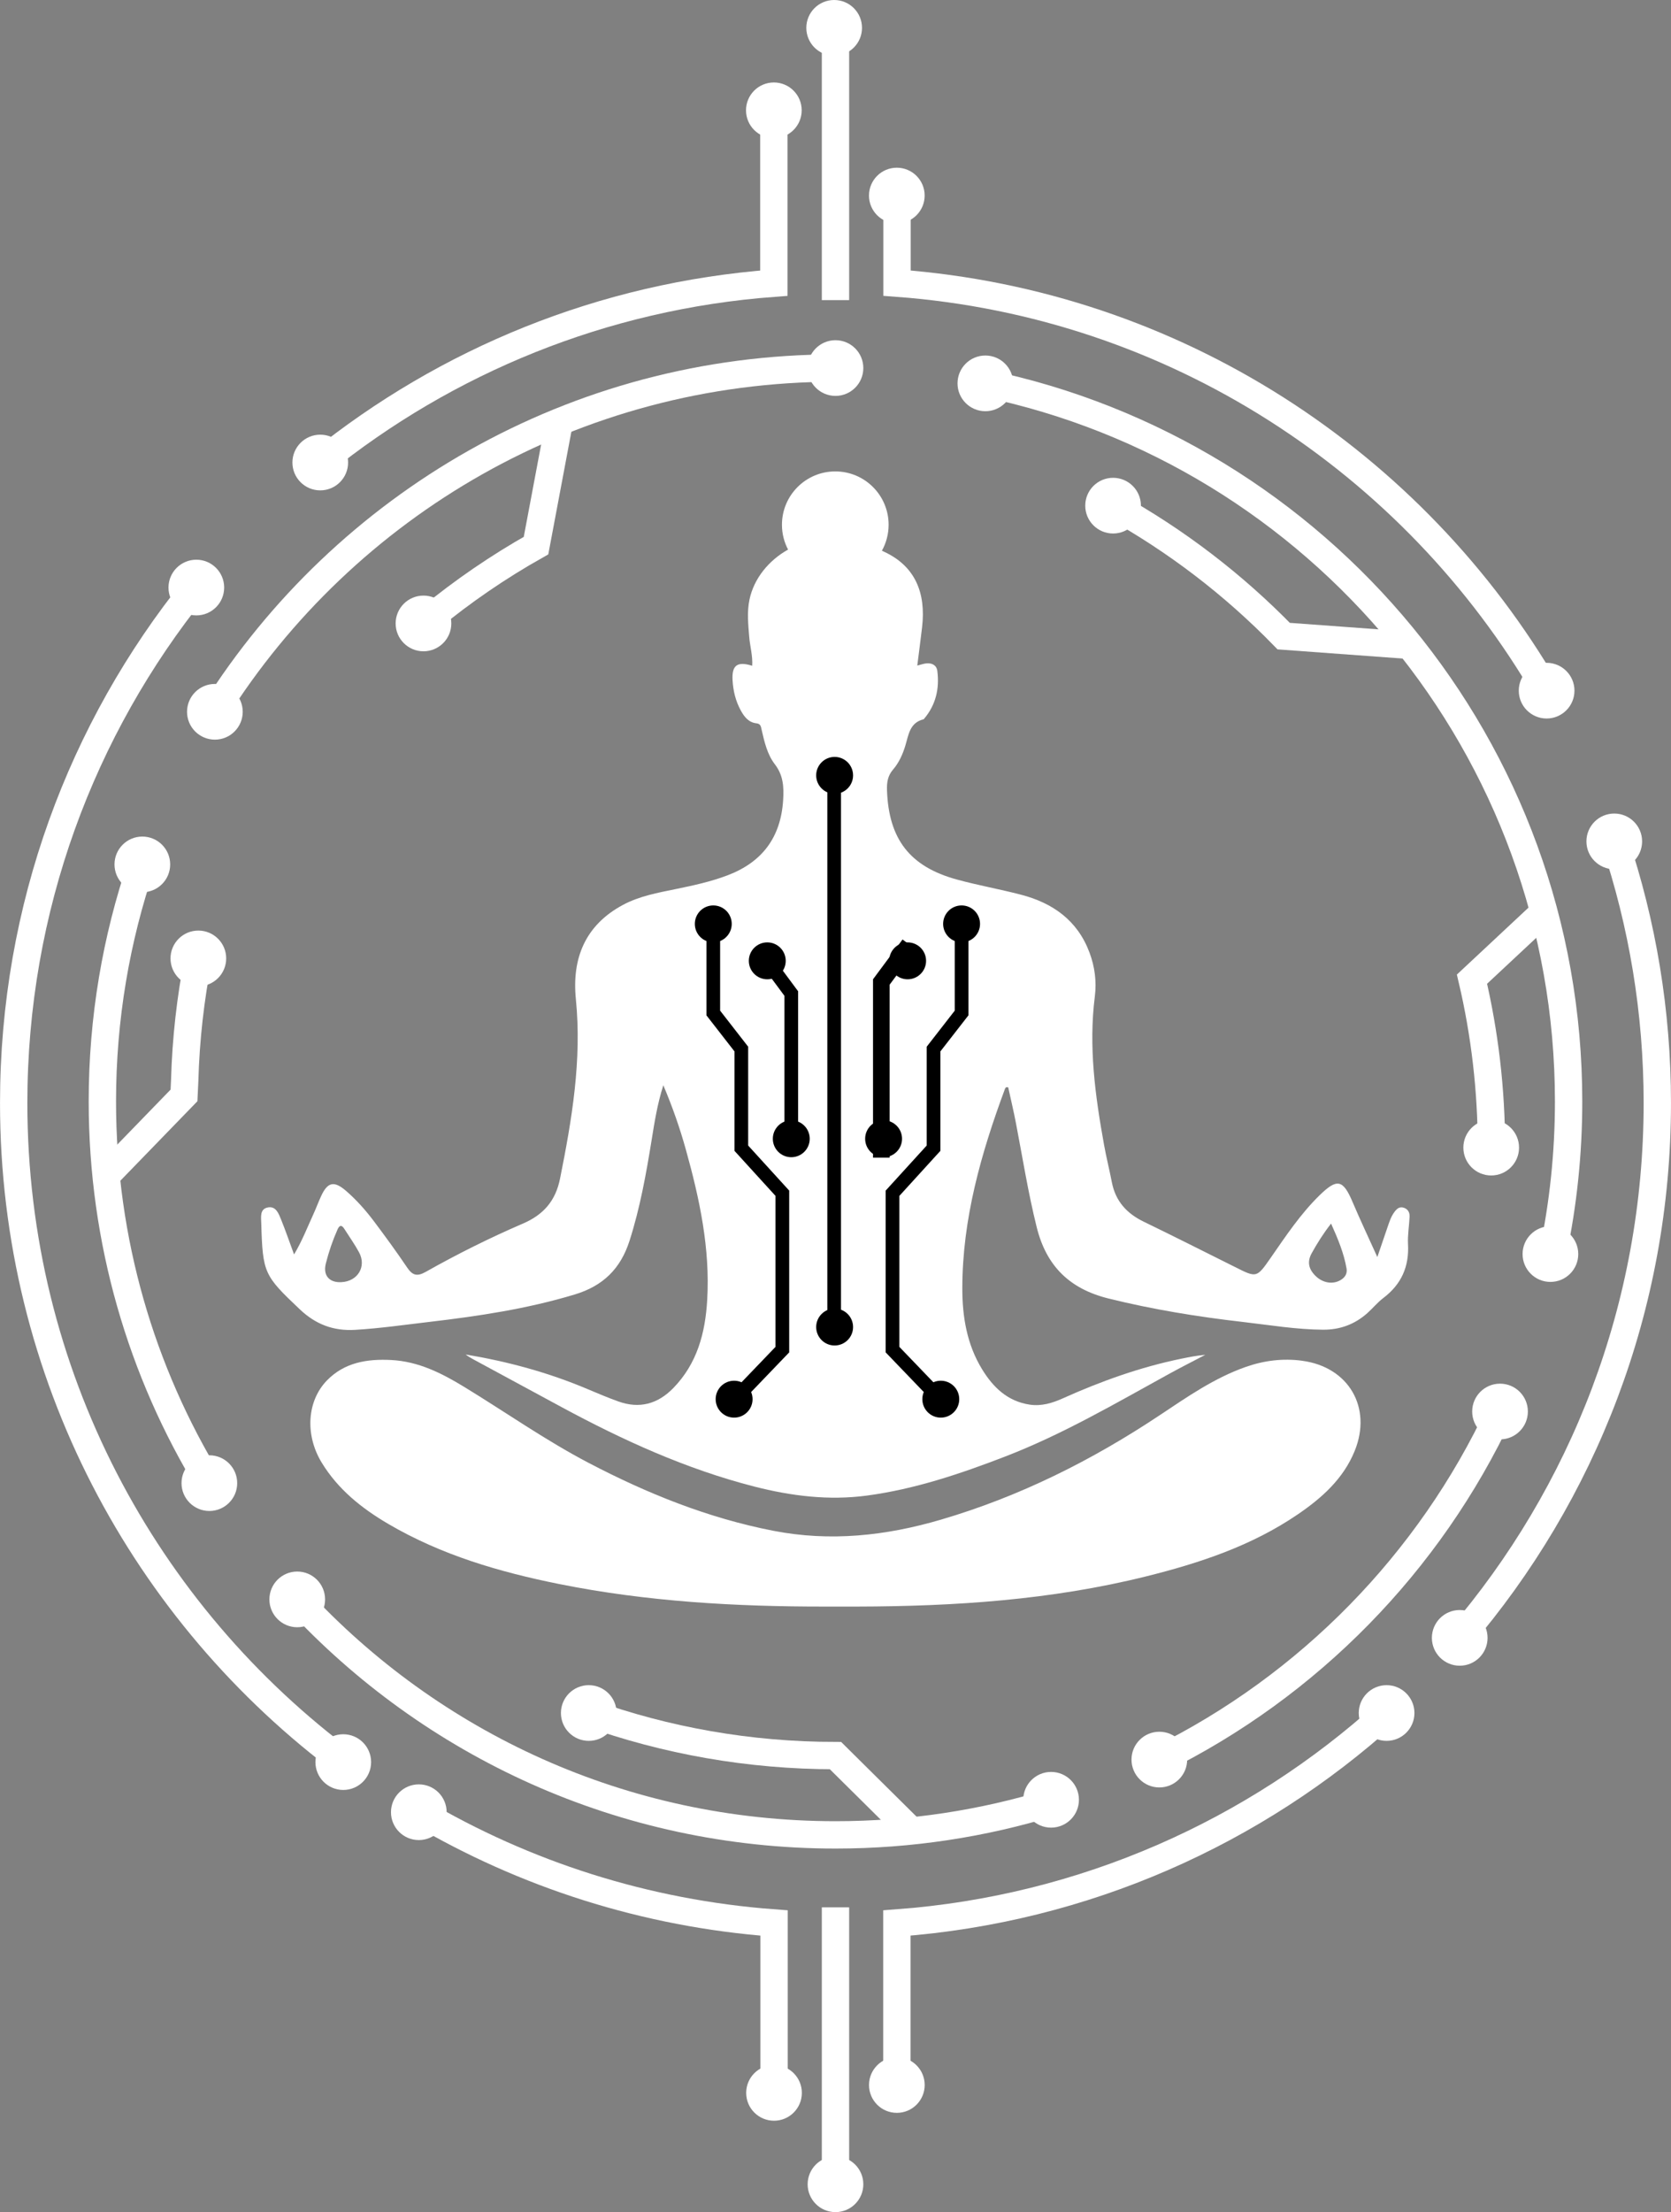 <?xml version="1.0" encoding="UTF-8"?>
<svg id="Layer_2" data-name="Layer 2" xmlns="http://www.w3.org/2000/svg" viewBox="0 0 505.39 668.77">
  <rect x="0" y="0" width="505.39" height="668.77" fill="#808080" stroke="none"/>
  <defs>
    <style>
      .cls-1 {
        stroke: #fff;
        stroke-width: 8.27px;
      }

      .cls-1, .cls-2, .cls-3 {
        fill: none;
        stroke-miterlimit: 10;
      }

      .cls-4 {
        fill: #fff;
      }

      .cls-2 {
        stroke-width: 5.01px;
      }

      .cls-2, .cls-3 {
        stroke: #000;
      }

      .cls-3 {
        stroke-width: 4.14px;
      }
    </style>
  </defs>
  <g id="Layer_1-2" data-name="Layer 1">
    <g>
      <path class="cls-4" d="M426.32,367.74c.05-1.21-.5-2.19-1.72-2.61-1.31-.45-2.14.31-2.84,1.25-1.09,1.44-1.6,3.16-2.18,4.84-.92,2.68-1.83,5.36-3.01,8.81-2.71-6-5.19-11.23-7.45-16.55-2.91-6.89-4.69-7.33-10.02-2.12-5.8,5.66-10.25,12.38-14.84,18.99-4.18,6.01-4.24,5.97-10.67,2.72-.17-.08-.34-.16-.51-.25-9.05-4.5-18.06-9.07-27.15-13.47-5.15-2.49-8.54-6.21-9.65-11.92-.73-3.76-1.67-7.48-2.35-11.25-2.69-14.86-4.73-29.76-2.8-44.93.57-4.5-.01-8.98-1.61-13.26-3.63-9.74-11.11-15.01-20.78-17.52-6.42-1.67-12.98-2.83-19.37-4.58-14.21-3.89-20.59-12.24-21.1-26.98-.08-2.33.21-4.37,1.82-6.24,1.79-2.07,2.92-4.6,3.71-7.19,1.01-3.29,1.29-6.97,5.51-8.02.08-.02.15-.12.21-.19,3.53-4.2,4.65-9.1,3.97-14.42-.22-1.75-1.61-2.46-3.31-2.3-.87.09-1.72.41-2.75.67.5-4,1.01-7.79,1.45-11.58,1.24-10.61-2.28-18.19-10.65-22.43-.5-.25-1-.49-1.5-.72,1.29-2.32,2.03-4.99,2.03-7.84,0-8.91-7.22-16.13-16.13-16.13s-16.13,7.22-16.13,16.13c0,2.71.67,5.26,1.85,7.5-5.87,3.28-10.34,8.76-11.67,15.12-.78,3.7-.39,7.45-.09,11.19.23,2.92,1.11,5.78.91,8.82-4.52-1.43-6.19-.15-5.94,4.34.18,3.22.92,6.3,2.47,9.14,1.06,1.94,2.37,3.66,4.78,3.92,1.3.14,1.34,1.08,1.55,1.98.84,3.67,1.7,7.42,4,10.41,2.57,3.34,2.75,6.91,2.5,10.83-.71,11.21-6.28,18.69-16.71,22.69-5.09,1.95-10.38,3.09-15.69,4.18-5.5,1.13-11.05,2.12-16.07,4.81-11.42,6.13-15.45,16.18-14.22,28.46,1.84,18.45-1.19,36.37-4.79,54.3-1.34,6.68-4.99,10.9-11.21,13.57-10.05,4.33-19.86,9.22-29.4,14.6-2.65,1.5-4.03,1.06-5.63-1.31-3.19-4.73-6.56-9.34-9.98-13.9-2.53-3.37-5.33-6.54-8.53-9.3-3.58-3.08-5.54-2.66-7.49,1.57-.86,1.86-1.57,3.8-2.43,5.67-1.78,3.88-3.32,7.88-5.77,12.01-1.43-3.88-2.58-7.24-3.91-10.52-.73-1.79-1.55-4.12-3.94-3.71-2.59.45-2.12,2.94-2.07,4.86.43,15.06.88,15.74,11.63,25.94,4.8,4.56,10.19,6.62,16.78,6.22,7.58-.45,15.08-1.54,22.6-2.42,14.77-1.73,29.45-3.94,43.77-8.26,8.57-2.58,13.88-7.76,16.6-16.24,3.18-9.94,5.01-20.13,6.67-30.38.88-5.42,1.71-10.86,3.55-16.64,2.84,6.71,5.04,13.06,6.84,19.54,4.14,14.84,7.34,29.82,6.43,45.38-.58,9.97-3.03,19.21-10.25,26.62-4.7,4.83-10.25,6.35-16.65,4.04-3.08-1.11-6.1-2.37-9.11-3.65-11.9-5.06-24.29-8.41-37.05-10.54.74.58,1.53,1.04,2.34,1.48,8.88,4.81,17.77,9.62,26.66,14.42,18.57,10.03,37.69,18.74,58.23,24.01,11.24,2.88,22.59,4.3,34.2,2.74,14.48-1.95,28.18-6.57,41.73-11.79,17.36-6.69,33.36-16.06,49.59-24.99,3.61-1.99,7.29-3.84,10.95-5.76-2.48.2-4.85.68-7.22,1.16-12.43,2.55-24.29,6.8-35.85,11.99-3.17,1.42-6.44,2.44-10.05,1.9-6.71-1.02-11.04-5.24-14.37-10.67-4.6-7.5-6-15.91-5.99-24.51.02-21,5.68-40.83,12.91-60.31.14-.37.38-.6.97-.43.78,3.58,1.65,7.21,2.35,10.88,2.01,10.47,3.68,21,6.26,31.37,2.91,11.74,9.92,18.66,21.7,21.58,13.39,3.32,26.93,5.52,40.61,7.09,8.09.93,16.12,2.29,24.3,2.35,5.11.03,9.55-1.61,13.35-4.97,1.68-1.49,3.12-3.28,4.9-4.63,5.43-4.11,7.82-9.46,7.45-16.25-.15-2.78.36-5.6.48-8.4ZM103.24,387.63c-3.69.17-5.58-2.05-4.7-5.61.88-3.53,2.06-6.97,3.53-10.3.59-1.33,1.24-1.52,2.07-.21,1.49,2.36,3.13,4.65,4.46,7.1,2.32,4.3-.41,8.79-5.36,9.01ZM405.49,386.97c-2.3,1.39-5.28.95-7.46-1.09-2.26-2.13-2.76-4.4-1.31-7.01,1.66-2.99,3.47-5.9,5.86-8.96,2.06,4.59,3.87,8.91,4.68,13.59.27,1.57-.47,2.69-1.78,3.48Z"/>
      <path class="cls-4" d="M393.9,411.39c-5.89-.8-11.59-.08-17.12,1.86-9.46,3.32-17.64,9.01-25.88,14.5-20.61,13.73-42.49,24.68-66.31,31.67-16.68,4.9-33.47,6.72-50.69,3.37-19.74-3.84-38.15-11.26-55.87-20.53-13.03-6.82-25.07-15.3-37.6-22.95-6.85-4.18-13.91-7.74-22.13-8.15-7.23-.37-14.1.71-19.41,6.17-6.06,6.23-6.67,16.46-1.64,24.77,4.94,8.16,12.15,13.91,20.23,18.64,16.03,9.39,33.6,14.52,51.66,18.15,26.54,5.33,53.43,6.84,80.44,6.81,3.18,0,6.37,0,9.55,0,29.46-.06,58.74-1.97,87.44-9.11,16.21-4.03,32-9.24,45.98-18.79,7.28-4.97,13.74-10.73,17.17-19.15,5.34-13.12-1.82-25.36-15.82-27.25Z"/>
    </g>
    <g>
      <path class="cls-1" d="M467.77,208.8c-40.1-69.03-112.48-116.98-196.47-123.2v-26.49"/>
      <path class="cls-1" d="M441.49,495.16c37.25-43.46,59.76-99.94,59.76-161.68,0-27.66-4.52-54.26-12.86-79.11"/>
      <path class="cls-1" d="M419.37,517.88c-39.8,35.99-91.3,59.28-148.11,63.48v46.49"/>
      <path class="cls-1" d="M126.67,547.77c31.93,18.82,68.43,30.7,107.44,33.59v51.36"/>
      <path class="cls-1" d="M59.06,177.63C24.7,220.26,4.14,274.47,4.14,333.48c0,81.89,39.6,154.53,100.69,199.81"/>
      <path class="cls-1" d="M96.86,139.83c38.1-30.69,85.44-50.38,137.19-54.22v-52.26"/>
      <path class="cls-1" d="M252.69,111.27c-79.05,0-148.44,41.37-187.7,103.64"/>
      <path class="cls-1" d="M469.67,378.84c3.11-14.79,4.75-30.13,4.75-45.85,0-106.92-75.68-196.17-176.4-217.09"/>
      <path class="cls-1" d="M336.65,152.87c19.11,10.59,36.48,23.91,51.6,39.44l38.07,2.79"/>
      <path class="cls-1" d="M451.08,346.95c0-17.53-2.03-34.58-5.88-50.93l21.74-20.31"/>
      <path class="cls-1" d="M350.64,531.96c45.18-22.29,81.68-59.51,103.04-105.23"/>
      <path class="cls-1" d="M89.9,483.53c40.5,43.78,98.45,71.19,162.79,71.19,22.69,0,44.59-3.41,65.21-9.74"/>
      <path class="cls-1" d="M178.07,517.88c23.32,8.33,48.44,12.87,74.62,12.87l23,22.78"/>
      <path class="cls-1" d="M42.8,261.33c-7.67,22.48-11.84,46.58-11.84,71.66,0,42.27,11.83,81.78,32.36,115.39"/>
      <path class="cls-1" d="M169.16,127.54l-7.04,37.41c-11.39,6.4-22.15,13.78-32.18,22.02"/>
      <path class="cls-1" d="M32.09,355.46l23.56-24.29.21-4.44c.35-12.62,1.75-24.97,4.13-36.98"/>
      <line class="cls-1" x1="252.69" y1="90.73" x2="252.69" y2="8.42"/>
      <line class="cls-1" x1="252.69" y1="658.93" x2="252.69" y2="576.63"/>
    </g>
    <polyline class="cls-3" points="239.32 344.27 239.32 300.37 232.36 290.99"/>
    <polyline class="cls-3" points="215.73 279.31 215.73 306.25 224.21 317.15 224.21 347.12 236.62 360.74 236.62 408.02 221.79 423.46"/>
    <line class="cls-3" x1="252.29" y1="234.41" x2="252.29" y2="399.11"/>
    <circle cx="252.43" cy="234.41" r="5.58"/>
    <circle cx="252.43" cy="401.19" r="5.58"/>
    <circle cx="239.32" cy="344.27" r="5.58"/>
    <circle cx="222.03" cy="423" r="5.58"/>
    <circle cx="232.06" cy="290.48" r="5.58"/>
    <circle cx="215.73" cy="279.31" r="5.58"/>
    <g>
      <circle class="cls-4" cx="467.77" cy="208.8" r="8.42"/>
      <circle class="cls-4" cx="96.86" cy="139.83" r="8.42"/>
      <circle class="cls-4" cx="59.38" cy="177.63" r="8.42"/>
      <circle class="cls-4" cx="103.82" cy="532.72" r="8.42"/>
      <circle class="cls-4" cx="126.67" cy="547.87" r="8.42"/>
      <circle class="cls-4" cx="271.25" cy="630.34" r="8.42"/>
      <circle class="cls-4" cx="419.37" cy="517.88" r="8.42"/>
      <circle class="cls-4" cx="441.49" cy="495.16" r="8.42"/>
      <circle class="cls-4" cx="234.1" cy="632.72" r="8.42"/>
      <circle class="cls-4" cx="252.69" cy="660.35" r="8.42"/>
      <circle class="cls-4" cx="234.05" cy="33.35" r="8.42"/>
      <circle class="cls-4" cx="252.29" cy="8.42" r="8.42"/>
      <circle class="cls-4" cx="271.24" cy="59.12" r="8.42"/>
      <circle class="cls-4" cx="298.02" cy="115.9" r="8.42"/>
      <circle class="cls-4" cx="336.65" cy="152.87" r="8.42"/>
      <circle class="cls-4" cx="451.01" cy="346.95" r="8.42"/>
      <circle class="cls-4" cx="252.69" cy="111.27" r="8.42"/>
      <circle class="cls-4" cx="64.99" cy="215.19" r="8.42"/>
      <circle class="cls-4" cx="128.08" cy="188.48" r="8.42"/>
      <circle class="cls-4" cx="43.05" cy="261.33" r="8.42"/>
      <circle class="cls-4" cx="59.99" cy="289.75" r="8.42"/>
      <circle class="cls-4" cx="63.32" cy="448.38" r="8.42"/>
      <circle class="cls-4" cx="89.9" cy="483.53" r="8.42"/>
      <circle class="cls-4" cx="178.07" cy="517.88" r="8.42"/>
      <circle class="cls-4" cx="317.9" cy="544.11" r="8.42"/>
      <circle class="cls-4" cx="350.64" cy="531.96" r="8.42"/>
      <circle class="cls-4" cx="453.68" cy="426.73" r="8.42"/>
      <circle class="cls-4" cx="468.92" cy="379.13" r="8.42"/>
      <circle class="cls-4" cx="488.23" cy="254.37" r="8.42"/>
      <polyline class="cls-2" points="266.55 349.99 266.55 296.88 274.98 285.52"/>
    </g>
    <polyline class="cls-3" points="290.83 279.31 290.83 306.25 282.35 317.15 282.35 347.12 269.94 360.74 269.94 408.02 284.78 423.46"/>
    <circle cx="267.24" cy="344.27" r="5.58"/>
    <circle cx="284.54" cy="423" r="5.58"/>
    <circle cx="290.83" cy="279.31" r="5.58"/>
    <circle cx="274.51" cy="290.48" r="5.58"/>
  </g>
</svg>